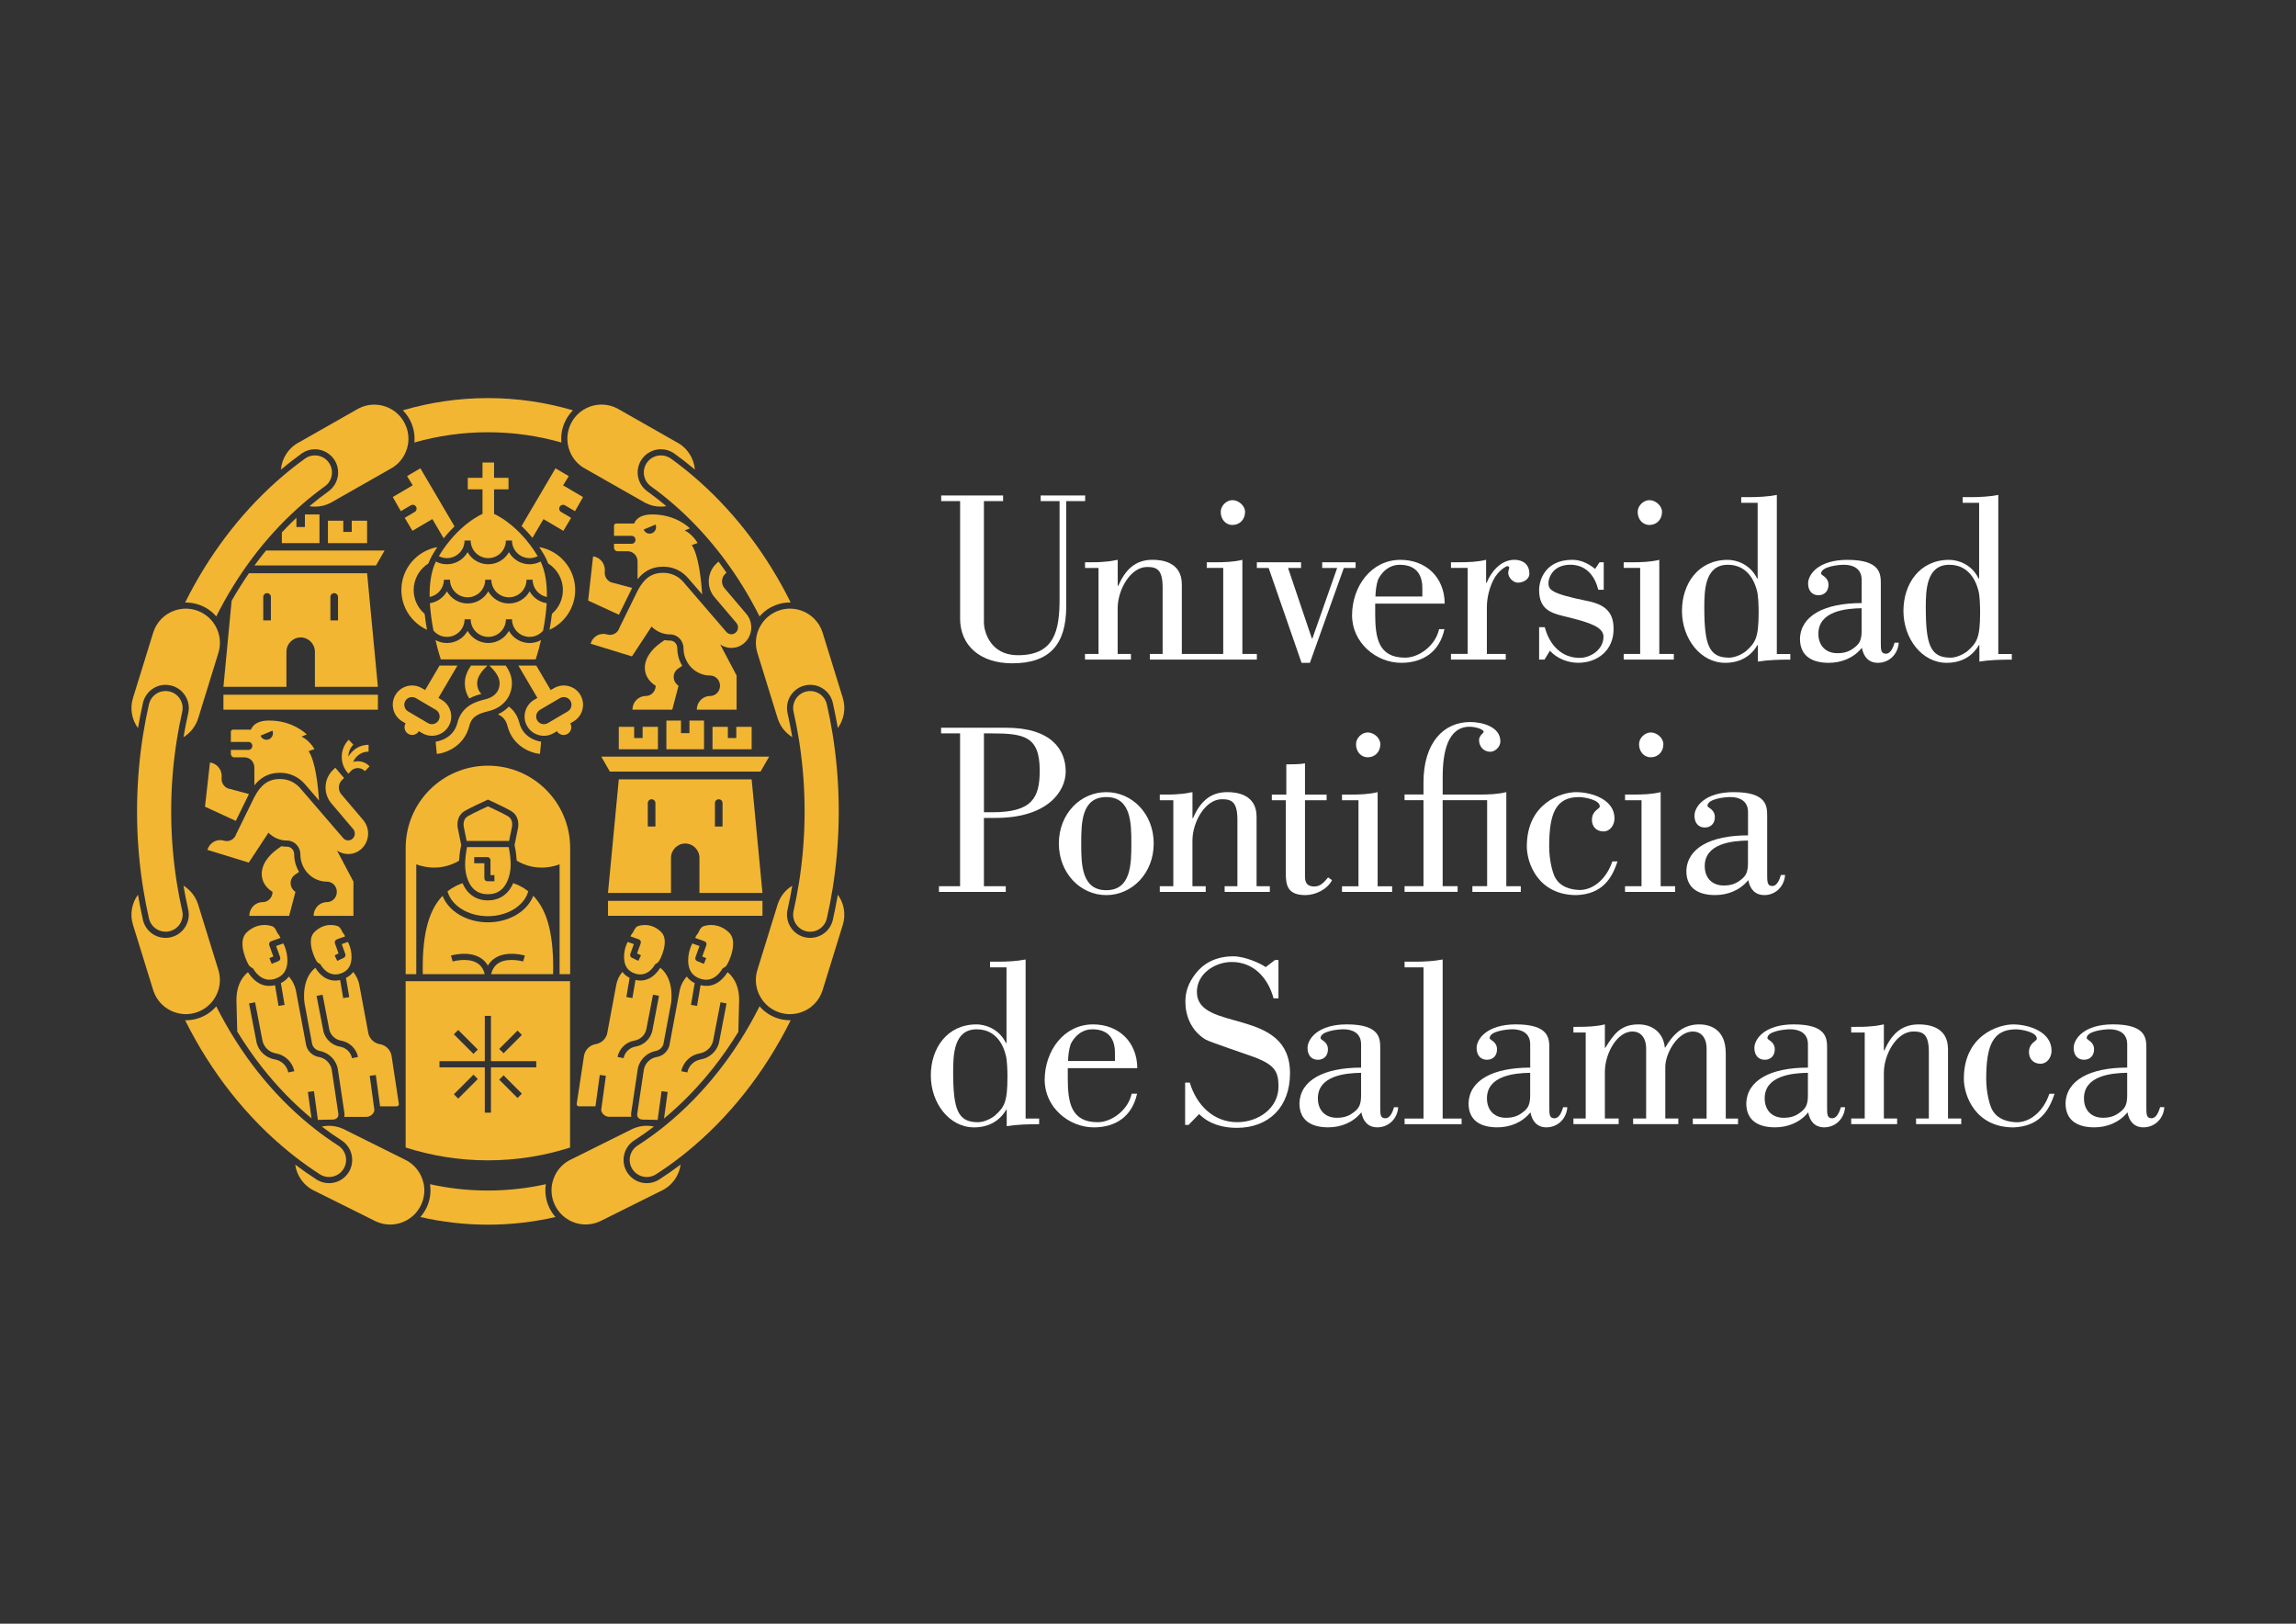 <?xml version="1.0" encoding="UTF-8"?>
<svg id="Capa_1" xmlns="http://www.w3.org/2000/svg" version="1.1" viewBox="0 0 841.89 595.28">
  <rect x="0" y="0" width="841.89" height="595.28" fill="#333333" stroke="none"/>
  <!-- Generator: Adobe Illustrator 29.5.1, SVG Export Plug-In . SVG Version: 2.1.0 Build 141)  -->
  <defs>
    <style>
      .st0 {
        fill: #f2b633;
      }

      .st1 {
        fill: #fff;
      }
    </style>
  </defs>
  <path class="st1" d="M352.04,226.69c0,10.09,7.48,16.49,19.1,16.49,13.6,0,19.82-6.75,19.82-20.9v-38.56h6.94v-2.07h-16.31v2.07h6.93v35.77c0,11.44-1.71,20.72-15.22,20.72-10.9,0-12.52-9.73-12.52-11.8v-44.69h7.03v-2.07h-22.7v2.07h6.94v42.98Z"/>
  <path class="st1" d="M633.59,207.05c8.29,0,10.27,8.11,10.63,9.46.54,1.8.63,5.94.63,7.93,0,9.37-1.17,11.17-4.6,14.24-1.17.99-3.87,2.43-6.22,2.43-7.38,0-9.1-4.6-9.1-18.47,0-6.4.27-15.59,8.65-15.59M632.6,243c5.13,0,9.28-2.16,11.8-6.49h.18v6.04c3.96-.63,7.93-.72,11.89-.72v-2.07h-4.95v-58.31c-3.24.63-6.76.81-10.09.81h-2.97v2.07h6.03v27.77h-.18c-2.7-5.5-7.92-6.85-10.81-6.85-10.72,0-16.76,8.65-16.76,18.74s6.76,19.01,15.85,19.01"/>
  <path class="st1" d="M682.62,231.37c0,3.78-1.26,4.78-1.98,5.49-2.16,1.9-4.05,2.61-6.94,2.61-4.15,0-6.94-2.7-6.94-7.12,0-8.29,10-9.28,15.85-9.37v8.38ZM660.01,234.17c0,6.67,4.86,8.83,10.54,8.83,4.59,0,9.1-1.71,12.16-5.5.63,3.34,2.52,5.5,5.86,5.5,4.14,0,7.38-3.15,7.66-7.39h-1.53c-.45,1.53-1.35,4.05-3.15,4.05-1.9,0-1.9-1.44-1.9-4.14v-21.44c0-3.6,0-8.83-12.25-8.83-10.72,0-14.41,5.41-14.41,8.65,0,2.52,1.35,4.32,3.78,4.32,2.25,0,3.69-1.53,3.69-3.78,0-2.98-2.7-3.43-2.7-4.15,0-2.61,6.4-3.24,8.38-3.24,3.15,0,6.48,1.26,6.48,5.49v8.56c-13.78,0-22.34,4.68-22.61,13.06"/>
  <path class="st1" d="M714.8,207.05c8.29,0,10.27,8.11,10.63,9.46.54,1.8.63,5.94.63,7.93,0,9.37-1.17,11.17-4.6,14.24-1.17.99-3.87,2.43-6.22,2.43-7.38,0-9.1-4.6-9.1-18.47,0-6.4.27-15.59,8.65-15.59M713.81,243c5.13,0,9.28-2.16,11.8-6.49h.18v6.04c3.97-.63,7.93-.72,11.89-.72v-2.07h-4.95v-58.31c-3.24.63-6.76.81-10.09.81h-2.97v2.07h6.03v27.77h-.18c-2.7-5.5-7.92-6.85-10.81-6.85-10.72,0-16.76,8.65-16.76,18.74s6.76,19.01,15.85,19.01"/>
  <path class="st1" d="M397.84,208.22h4.96v31.53h-4.96v2.07h16.84v-2.07h-4.86v-16.76c0-6.75,4.68-15.13,10.81-15.13,3.61,0,5.68.99,5.68,7.56v24.33h-4.68v2.07h39.23v-2.07h-5.31v-34.51c-3.24.81-6.76.9-10.09.9h-2.97v2.07h6.04v31.53h-15.18v-25.5c0-8.29-7.48-9.01-10.72-9.01-6.57,0-10.09,3.87-12.61,9.55h-.18v-9.55c-1.62.36-3.33.63-5.04.72-1.62.18-3.34.18-5.05.18h-1.89v2.07Z"/>
  <path class="st1" d="M451.93,192.46c2.61,0,4.6-1.98,4.6-4.78,0-2.34-2.43-4.32-4.6-4.32s-4.32,1.98-4.32,4.32c0,2.61,1.71,4.78,4.32,4.78"/>
  <polygon class="st1" points="477.25 243 480.31 243 492.75 208.22 497.07 208.22 497.07 206.15 484.82 206.15 484.82 208.22 490.31 208.22 481.22 234.08 481.03 234.08 472.3 208.22 477.07 208.22 477.07 206.15 460.86 206.15 460.86 208.22 465.18 208.22 477.25 243"/>
  <path class="st1" d="M505.23,212.73c.18-.63,2.61-5.67,8.02-5.67,4.5,0,8.29,2.07,8.29,8.56v3.06h-17.21c.09-2.25.36-4.32.9-5.95M529.65,230.66h-1.98c-1.26,5.95-7.3,10.45-12.43,10.45-9.82,0-10.99-7.21-10.99-16.13v-3.69h25.49c-.09-9.82-7.03-16.04-16.22-16.04-10.72,0-17.75,9.73-17.75,20.36,0,10,8.83,17.39,18.02,17.39,7.93,0,14.05-3.97,15.85-12.34"/>
  <path class="st1" d="M552.14,239.75h-6.94v-17.12c0-3.6.99-7.11,2.25-9.73,1.98-4.05,5.04-5.32,5.13-5.32.27,0,.81,0,.81.54,0,.36-.36,1.17-.36,1.89,0,1.8,1.89,3.6,3.51,3.6,1.89,0,4.24-1.08,4.24-3.33,0-3.42-2.43-5.05-5.5-5.05-4.96,0-8.56,4.42-10.18,8.47h-.18v-8.47c-3.24.81-6.76.9-10.09.9h-2.79v2.07h6.12v31.53h-6.12v2.08h20.09v-2.08Z"/>
  <path class="st1" d="M568.33,238.58c2.61,2.88,6.57,4.41,10.36,4.41,7.11,0,12.97-4.59,12.97-12.34,0-5.68-2.43-8.83-9.37-10.27-13.78-2.8-14.51-4.15-14.51-6.76,0-1.08,1.09-6.76,8.47-6.58,5.41.27,8.47,3.97,9.82,9.19h1.98v-10.09h-1.53l-1.62,2.43c-2.79-2.25-5.59-3.33-8.38-3.33-9.82,0-12.16,7.3-12.16,11.08,0,7.84,5.22,8.65,11.17,10.09,7.48,1.9,12.43,3.52,12.43,7.03,0,4.68-4.68,7.75-8.74,7.75-6.67,0-11.08-4.78-12.79-11.26h-2.07v11.89h1.98l1.98-3.24Z"/>
  <path class="st1" d="M613.74,239.75h-5.31v-34.51c-3.24.81-6.76.9-10.09.9h-2.97v2.07h6.04v31.53h-6.04v2.08h18.38v-2.08Z"/>
  <path class="st1" d="M604.82,192.46c2.61,0,4.6-1.98,4.6-4.78,0-2.34-2.43-4.32-4.6-4.32s-4.32,1.98-4.32,4.32c0,2.61,1.71,4.78,4.32,4.78"/>
  <path class="st1" d="M364.82,408.99c-1.17.99-3.87,2.43-6.22,2.43-7.38,0-9.1-4.59-9.1-18.47,0-6.4.27-15.59,8.65-15.59s10.27,8.11,10.63,9.46c.54,1.8.63,5.95.63,7.93,0,9.37-1.17,11.17-4.6,14.23M376.08,351.76c-3.24.63-6.76.81-10.09.81h-2.97v2.07h6.04v27.77h-.18c-2.71-5.5-7.93-6.85-10.81-6.85-10.72,0-16.76,8.65-16.76,18.74s6.76,19.01,15.85,19.01c5.13,0,9.28-2.16,11.8-6.48h.18v6.04c3.97-.63,7.93-.72,11.89-.72v-2.08h-4.96v-58.31Z"/>
  <path class="st1" d="M392.52,383.04c.18-.63,2.61-5.68,8.01-5.68,4.5,0,8.29,2.08,8.29,8.56v3.06h-17.2c.09-2.25.36-4.32.9-5.94M417.02,391.6c-.09-9.82-7.03-16.04-16.21-16.04-10.72,0-17.75,9.73-17.75,20.36,0,10,8.83,17.39,18.02,17.39,7.93,0,14.05-3.96,15.85-12.34h-1.98c-1.26,5.94-7.3,10.45-12.43,10.45-9.82,0-10.99-7.21-10.99-16.13v-3.69h25.49Z"/>
  <path class="st1" d="M438.87,363.67c0-6.76,6.67-10.99,12.79-10.99,8.02,0,13.33,5.86,15.32,13.33h1.8v-14.06h-1.26l-3.42,2.61c-1.8-1.35-7.66-3.96-11.8-3.96-6.85,0-11.26,2.88-13.96,6.4-2.61,3.42-3.69,6.57-3.69,10.27,0,5.05,2.07,10.54,7.3,13.78,1.35.9,15.31,5.5,18.65,6.76,6.93,2.79,8.19,5.23,8.19,10.54,0,7.93-7.38,13.06-15.13,13.06-8.74,0-14.95-6.31-17.39-14.5h-1.71v15.5h1.26l3.87-3.97c3.69,3.69,8.74,5.05,13.78,5.05,11.8,0,19.55-7.66,19.55-20,0-24.5-34.14-14.86-34.14-29.82"/>
  <path class="st1" d="M499.08,401.7c0,3.78-1.26,4.77-1.98,5.49-2.16,1.89-4.05,2.61-6.94,2.61-4.14,0-6.93-2.71-6.93-7.12,0-8.29,10-9.28,15.85-9.37v8.38ZM507.99,409.98c-1.89,0-1.89-1.44-1.89-4.15v-21.44c0-3.61,0-8.83-12.25-8.83-10.72,0-14.41,5.41-14.41,8.65,0,2.52,1.35,4.32,3.79,4.32,2.25,0,3.69-1.53,3.69-3.79,0-2.97-2.71-3.42-2.71-4.14,0-2.61,6.4-3.25,8.38-3.25,3.15,0,6.49,1.27,6.49,5.5v8.56c-13.78,0-22.34,4.68-22.61,13.07,0,6.67,4.87,8.82,10.54,8.82,4.6,0,9.1-1.71,12.16-5.49.63,3.34,2.52,5.49,5.86,5.49,4.15,0,7.38-3.15,7.66-7.38h-1.53c-.45,1.53-1.35,4.05-3.15,4.05"/>
  <path class="st1" d="M528.99,351.76c-3.24.63-6.75.81-10.09.81h-3.87v2.07h6.94v55.43h-6.94v2.07h20.9v-2.07h-6.94v-58.31Z"/>
  <path class="st1" d="M561.08,401.7c0,3.78-1.27,4.77-1.98,5.49-2.16,1.89-4.05,2.61-6.94,2.61-4.14,0-6.93-2.71-6.93-7.12,0-8.29,10-9.28,15.85-9.37v8.38ZM569.99,409.98c-1.89,0-1.89-1.44-1.89-4.15v-21.44c0-3.61,0-8.83-12.25-8.83-10.72,0-14.41,5.41-14.41,8.65,0,2.52,1.35,4.32,3.79,4.32,2.25,0,3.69-1.53,3.69-3.79,0-2.97-2.7-3.42-2.7-4.14,0-2.61,6.4-3.25,8.38-3.25,3.15,0,6.49,1.27,6.49,5.5v8.56c-13.78,0-22.34,4.68-22.61,13.07,0,6.67,4.86,8.82,10.54,8.82,4.6,0,9.1-1.71,12.16-5.49.63,3.34,2.53,5.49,5.86,5.49,4.15,0,7.38-3.15,7.66-7.38h-1.53c-.45,1.53-1.35,4.05-3.15,4.05"/>
  <path class="st1" d="M632.79,386.1c0-9.28-6.4-10.54-9.73-10.54-5.85,0-9.55,3.52-12.43,8.47h-.18c-.54-5.41-4.5-8.47-9.64-8.47-6.57,0-9,3.52-12.16,8.56h-.18v-8.56c-3.24.81-6.75.9-10.09.9h-1.44v2.07h4.5v31.53h-4.5v2.07h16.58v-2.07h-5.05v-17.03c0-6.85,4.5-14.87,10.09-14.87,2.88,0,5.04,2.07,5.04,6.31v25.59h-4.77v2.07h16.57v-2.07h-4.77v-18.92c0-4.96,4.5-12.97,10.09-12.97,2.88,0,5.05,2.07,5.05,6.31v25.59h-5.05v2.07h16.58v-2.07h-4.5v-23.97Z"/>
  <path class="st1" d="M662.92,401.7c0,3.78-1.26,4.77-1.98,5.49-2.16,1.89-4.05,2.61-6.94,2.61-4.14,0-6.93-2.71-6.93-7.12,0-8.29,10-9.28,15.85-9.37v8.38ZM671.84,409.98c-1.89,0-1.89-1.44-1.89-4.15v-21.44c0-3.61,0-8.83-12.25-8.83-10.72,0-14.41,5.41-14.41,8.65,0,2.52,1.35,4.32,3.79,4.32,2.25,0,3.69-1.53,3.69-3.79,0-2.97-2.71-3.42-2.71-4.14,0-2.61,6.4-3.25,8.38-3.25,3.15,0,6.49,1.27,6.49,5.5v8.56c-13.78,0-22.34,4.68-22.61,13.07,0,6.67,4.87,8.82,10.54,8.82,4.6,0,9.1-1.71,12.16-5.49.63,3.34,2.53,5.49,5.86,5.49,4.15,0,7.38-3.15,7.66-7.38h-1.53c-.45,1.53-1.35,4.05-3.15,4.05"/>
  <path class="st1" d="M714.28,384.57c0-8.29-7.48-9.01-10.72-9.01-6.57,0-10.09,3.87-12.61,9.55h-.18v-9.55c-1.62.36-3.34.63-5.05.72-1.62.18-3.33.18-5.04.18h-1.89v2.07h4.96v31.53h-4.96v2.07h16.84v-2.07h-4.86v-16.76c0-6.76,4.68-15.14,10.81-15.14,3.6,0,5.68.99,5.68,7.57v24.33h-4.68v2.07h16.57v-2.07h-4.86v-25.5Z"/>
  <path class="st1" d="M739.02,411.42c-4.68-.27-7.48-2.16-8.83-5.13-.54-1.26-1.89-5.41-1.89-10.81,0-11.8,2.25-18.11,10.9-18.11,1.98,0,7.66.99,7.66,3.42,0,.99-2.88,1.44-2.88,4.96,0,2.61,1.8,4.24,4.23,4.24s4.05-2.35,4.05-4.78c0-6.94-8.29-9.64-14.14-9.64-5.13,0-18.02,3.87-18.02,19.91,0,6.22,4.23,17.84,18.2,17.84,9.37-.36,12.97-5.94,15.05-12.34h-1.89c-2.16,6.49-7.21,10.72-12.43,10.45"/>
  <path class="st1" d="M779.99,401.69c0,3.78-1.26,4.77-1.98,5.49-2.16,1.89-4.05,2.61-6.94,2.61-4.15,0-6.93-2.7-6.93-7.12,0-8.29,10-9.28,15.85-9.37v8.38ZM792.06,405.92c-.45,1.53-1.35,4.05-3.15,4.05-1.89,0-1.89-1.44-1.89-4.15v-21.44c0-3.6,0-8.83-12.25-8.83-10.72,0-14.41,5.41-14.41,8.65,0,2.52,1.35,4.32,3.79,4.32,2.25,0,3.69-1.53,3.69-3.79,0-2.97-2.7-3.42-2.7-4.14,0-2.61,6.4-3.24,8.38-3.24,3.15,0,6.48,1.26,6.48,5.49v8.56c-13.78,0-22.34,4.69-22.61,13.07,0,6.67,4.86,8.83,10.54,8.83,4.59,0,9.1-1.71,12.16-5.5.63,3.34,2.52,5.5,5.86,5.5,4.14,0,7.38-3.16,7.66-7.39h-1.53Z"/>
  <path class="st1" d="M405.65,326.36c-9.1,0-9.19-9.55-9.19-17.12s.09-17.02,9.19-17.02,9.19,9.55,9.19,17.02-.09,17.12-9.19,17.12M405.65,290.41c-9.46,0-17.39,7.93-17.39,18.83s7.93,18.92,17.39,18.92,17.39-8.02,17.39-18.92-7.93-18.83-17.39-18.83"/>
  <path class="st1" d="M442.1,324.91h-4.86v-16.76c0-6.76,4.68-15.14,10.81-15.14,3.6,0,5.68.99,5.68,7.57v24.33h-4.68v2.08h16.57v-2.08h-4.86v-25.5c0-8.29-7.48-9.01-10.72-9.01-6.57,0-10.09,3.87-12.61,9.55h-.18v-9.55c-1.62.36-3.34.63-5.05.72-1.62.18-3.33.18-5.04.18h-1.89v2.07h4.96v31.53h-4.96v2.08h16.84v-2.08Z"/>
  <path class="st1" d="M488.42,322.66l-1.44-.99c-1.44,1.71-2.71,3.33-5.05,3.33-3.42,0-3.42-2.43-3.42-4.05v-27.57h7.93v-2.07h-7.93v-11.44c-2.25.36-4.5.36-6.85.36v11.08h-5.31v2.07h5.13v26.94c0,4.32.72,7.84,7.21,7.84,3.61,0,8.02-2.07,9.73-5.49"/>
  <path class="st1" d="M492.08,291.31v2.08h6.04v31.53h-6.04v2.07h18.38v-2.07h-5.31v-34.51c-3.24.81-6.75.9-10.09.9h-2.97Z"/>
  <path class="st1" d="M506.14,272.85c0-2.34-2.43-4.32-4.6-4.32s-4.32,1.98-4.32,4.32c0,2.61,1.71,4.78,4.32,4.78s4.6-1.98,4.6-4.78"/>
  <path class="st1" d="M539.89,324.91v2.08h17.75v-2.08h-5.31v-34.51c-3.24.81-6.76.9-10.09.9h-13.24v-6.49c0-9.19,1.89-18.38,9.91-18.38,1.53,0,5.13.72,5.13,1.98,0,.18-1.71,1.35-1.71,2.88,0,2.43,1.71,4.32,4.14,4.32,1.8,0,3.69-1.89,3.69-3.78,0-5.5-6.85-7.12-11.08-7.12-9.73,0-17.12,7.56-17.12,22.16v4.41h-6.94v2.07h6.94v31.53h-6.94v2.08h19.46v-2.08h-5.49v-31.53h16.31v31.53h-5.41Z"/>
  <path class="st1" d="M583.72,300.59c0,2.61,1.8,4.23,4.23,4.23s4.05-2.34,4.05-4.77c0-6.94-8.29-9.64-14.14-9.64-5.13,0-18.01,3.87-18.01,19.91,0,6.22,4.23,17.84,18.19,17.84,9.37-.36,12.97-5.94,15.05-12.34h-1.89c-2.16,6.49-7.21,10.72-12.43,10.45-4.68-.27-7.48-2.16-8.83-5.13-.54-1.27-1.89-5.41-1.89-10.81,0-11.8,2.25-18.11,10.9-18.11,1.98,0,7.66.99,7.66,3.42,0,.99-2.88,1.44-2.88,4.96"/>
  <path class="st1" d="M640.94,316.53c0,3.79-1.26,4.78-1.98,5.5-2.16,1.89-4.05,2.61-6.94,2.61-4.14,0-6.93-2.7-6.93-7.11,0-8.29,10-9.28,15.85-9.37v8.38ZM646.89,328.16c4.15,0,7.38-3.15,7.66-7.39h-1.53c-.45,1.53-1.35,4.06-3.15,4.06s-1.89-1.44-1.89-4.15v-21.44c0-3.61,0-8.83-12.25-8.83-10.72,0-14.41,5.41-14.41,8.65,0,2.53,1.35,4.32,3.79,4.32,2.25,0,3.69-1.53,3.69-3.78,0-2.98-2.71-3.42-2.71-4.15,0-2.61,6.4-3.24,8.38-3.24,3.15,0,6.49,1.26,6.49,5.49v8.56c-13.78,0-22.34,4.68-22.61,13.06,0,6.67,4.86,8.83,10.54,8.83,4.6,0,9.1-1.71,12.16-5.49.63,3.33,2.53,5.49,5.86,5.49"/>
  <path class="st1" d="M609.92,272.85c0-2.34-2.43-4.32-4.6-4.32s-4.32,1.98-4.32,4.32c0,2.61,1.71,4.78,4.32,4.78s4.6-1.98,4.6-4.78"/>
  <path class="st1" d="M595.86,324.91v2.08h18.38v-2.08h-5.31v-34.51c-3.24.81-6.76.9-10.09.9h-2.97v2.07h6.04v31.53h-6.04Z"/>
  <path class="st1" d="M360.78,268.87h2.53c12.16,0,17.93.99,17.93,13.6,0,10-2.71,15.32-17.39,15.32h-3.06v-28.92ZM368.8,324.91h-8.02v-25.05h4.32c18.92,0,25.67-9.64,25.67-17.03,0-7.93-5.22-16.03-21.89-16.03h-23.81v2.07h6.97v56.04h-7.75v2.08h24.5v-2.08Z"/>
  <path class="st0" d="M129.08,387.95c-.44-2.16-2.2-3.86-4.37-4.22-2.94-.49-5.33-2.67-6.11-5.54v-.08s-2.52-13-2.52-13l2.21-.42,2.5,12.96c.55,2.01,2.23,3.52,4.28,3.87,3.09.52,5.59,2.93,6.21,5.99l-2.21.45ZM139.37,405.6h6.09c.49,0,.86-.43.79-.92l-2.7-17.76c-.42-2.06-2.07-3.75-4.26-4.11-2.07-.35-3.65-1.87-4.18-3.76,0-.03-3.33-17.83-3.33-17.83-.32-1.87-1.13-3.53-2.27-4.88-.68.9-1.57,1.63-2.65,2.18l1.2,7.03-2.22.38-1.13-6.64c-.6.14-1.2.21-1.79.21-4.8,0-7.17-4.6-7.29-4.69-5.44,4.32-3.96,13-3.96,13l2.79,14.96v.02c.38,1.27,1.44,2.23,2.72,2.48,2.86.56,5.26,2.5,6.29,5.22.21.56.32.86.39,1.33l2.42,16.16c.08.51.06,1-.03,1.48h8.06c1.46,0,2.69-1.03,2.99-2.4l-1.73-12.64,2.23-.31,1.57,11.5Z"/>
  <path class="st0" d="M99.82,339.58c-3.8-1.24-7.27.13-9.52,2.41-3.42,3.46.44,11.44,1.2,12.19.39.39.86.65,1.23.81,3.38,5.59,7.44,4.06,8.22,3.81h0c2.75-.9,3.94-2.82,4.3-4.99.7-4.2-1.38-7.94-1.38-7.94l-2.63.95,1.48,4.11c.2.57-.08,1.2-.63,1.43l-2.46,1-.85-2.09,1.45-.59-1.5-4.15c-.1-.28-.09-.59.04-.86.12-.27.35-.48.63-.58l3.44-1.24-.33-.67s-.23-.5-.77-1.06c-.07-.07-.75-2.16-1.92-2.54"/>
  <path class="st0" d="M123.48,344.39l3.07-1.1s-.44-.99-.94-1.45c0,0-.71-1.86-1.67-2.26-.59-.24-4.81-1.68-8.67,2.14-3.17,3.14.4,10.33,1.08,11.01.35.35.78.58,1.11.74,2.28,3.92,5.31,4.2,7.43,3.44,2.48-.81,3.56-2.54,3.88-4.5.64-3.93-1.21-7.08-1.21-7.08l-2.25.81,1.3,3.61c.2.55-.05,1.15-.58,1.4l-2.37,1.13-.97-2.03,1.45-.69-1.33-3.71c-.1-.28-.09-.59.04-.86.13-.27.36-.48.64-.58"/>
  <path class="st0" d="M228.65,387.94l-2.21-.45c.62-3.07,3.12-5.48,6.21-6,2.05-.34,3.73-1.86,4.29-3.87l2.5-12.96,2.21.42-2.5,13-.02.08c-.77,2.88-3.17,5.05-6.1,5.54-2.18.36-3.93,2.06-4.37,4.22M233.86,391.81c.07-.48.17-.78.39-1.33,1.04-2.72,3.44-4.66,6.29-5.22,1.29-.25,2.35-1.21,2.72-2.48v-.02s2.8-14.97,2.8-14.97c0,0,1.48-8.68-3.96-13-.12.09-2.49,4.69-7.29,4.69-.58,0-1.18-.07-1.79-.21l-1.13,6.64-2.22-.38,1.2-7.03c-1.08-.54-1.96-1.27-2.65-2.17-1.15,1.34-1.96,3.01-2.28,4.88,0,0-3.32,17.8-3.33,17.83-.52,1.9-2.11,3.42-4.18,3.76-2.19.37-3.84,2.06-4.26,4.11l-2.7,17.76c-.07.48.3.92.79.92h6.09l1.57-11.5,2.24.31-1.73,12.64c.3,1.37,1.53,2.4,2.99,2.4h8.06c-.09-.47-.11-.97-.03-1.48l2.42-16.16Z"/>
  <path class="st0" d="M256.49,346.83l-2.63-.95s-2.08,3.74-1.38,7.94c.36,2.17,1.55,4.09,4.3,4.99.78.25,4.84,1.79,8.22-3.81.36-.17.84-.43,1.23-.82.76-.75,4.62-8.72,1.2-12.19-2.25-2.28-5.72-3.64-9.52-2.41-1.18.39-1.85,2.48-1.92,2.54-.54.57-.77,1.07-.77,1.07l-.33.66,3.43,1.24c.29.1.51.31.64.58.13.27.14.58.04.86l-1.5,4.15,1.45.59-.85,2.09-2.46-.99c-.56-.23-.84-.86-.63-1.43l1.48-4.11Z"/>
  <path class="st0" d="M232.42,346.13l-2.25-.81s-1.84,3.15-1.21,7.09c.32,1.96,1.4,3.69,3.88,4.5h0c2.11.77,5.14.48,7.42-3.44.33-.15.75-.39,1.11-.74.69-.68,4.26-7.87,1.09-11.01-3.86-3.81-8.08-2.38-8.67-2.14-.96.4-1.67,2.26-1.67,2.26-.5.46-.94,1.45-.94,1.45l3.07,1.1c.29.1.51.31.64.58.13.27.14.58.04.86l-1.34,3.71,1.45.69-.97,2.03-2.37-1.12c-.52-.25-.77-.86-.58-1.4l1.3-3.61Z"/>
  <polygon class="st0" points="120.25 190.9 120.25 199.12 134.6 199.12 134.6 190.9 128.98 190.9 128.98 195.01 125.88 195.01 125.88 190.9 120.25 190.9"/>
  <polygon class="st0" points="81.93 260.18 110.25 260.18 138.57 260.18 138.57 254.7 110.25 254.7 81.93 254.7 81.93 260.18"/>
  <polygon class="st0" points="226.9 266.47 226.9 274.69 241.25 274.69 241.25 266.47 235.63 266.47 235.63 270.58 232.53 270.58 232.53 266.47 226.9 266.47"/>
  <polygon class="st0" points="261.26 266.47 261.26 274.69 275.61 274.69 275.61 266.47 269.99 266.47 269.99 270.58 266.89 270.58 266.89 266.47 261.26 266.47"/>
  <polygon class="st0" points="258.15 264.17 252.81 264.17 252.81 268.78 249.7 268.78 249.7 264.17 244.35 264.17 244.35 274.69 258.15 274.69 258.15 264.17"/>
  <polygon class="st0" points="279.58 330.27 251.26 330.27 222.94 330.27 222.94 335.75 251.26 335.75 279.58 335.75 279.58 330.27"/>
  <polygon class="st0" points="251.25 277.39 220.47 277.39 223.62 282.87 251.25 282.87 278.89 282.87 282.03 277.39 251.25 277.39"/>
  <path class="st0" d="M264.94,303.02h-2.79v-8.6c0-.77.63-1.4,1.4-1.4s1.39.63,1.39,1.4v8.6ZM240.33,303.02h-2.8v-8.6c0-.77.63-1.4,1.4-1.4s1.4.63,1.4,1.4v8.6ZM275.61,285.73h-48.71l-3.97,41.65h23.11v-12.86c0-2.91,2.33-5.27,5.21-5.27s5.22,2.36,5.22,5.27v12.86h23.11l-3.97-41.65Z"/>
  <path class="st0" d="M181.3,323.09h-2.57c-.63,0-1.13-.51-1.13-1.13v-5.48h-3.71v-2.25h4.84c.62,0,1.12.5,1.12,1.13v5.48h1.44v2.25ZM171.25,310.56s-1.24,5.55-.43,9.48c1.26,6.06,4.58,7.8,8.07,7.8s6.75-1.69,8.07-7.8c.85-3.92-.43-9.48-.43-9.48h-15.28Z"/>
  <path class="st0" d="M248.8,251.41h0c-.41-.27-.78-.62-1.08-1.04-1.19-1.7-.81-4.02.84-5.18l1.59-1.11c-1.14-1.88-1.8-4.09-1.8-6.46,0-1.53-1.17-2.77-2.61-2.77-.7,0-1.4-.06-2.08-.18l-1.27.89c-7.9,5.59-7.27,12.64-1.96,15.85h-.01c0,2.08-1.64,3.76-3.65,3.76-2.69,0-4.87,2.25-4.87,5.02h14.6l2.31-8.78Z"/>
  <path class="st0" d="M240.4,192.3c.49,1.25-.09,2.66-1.3,3.17-1.21.51-2.59-.1-3.07-1.34l4.38-1.83ZM231.61,199.36h-6.46v1.46c0,.7.55,1.27,1.23,1.27h3.7c2.04,0,3.7,1.59,3.7,3.81v6.48c1.91-2.45,4.76-4.61,9.24-4.62h.28c3.47,0,6.76,1.53,9.04,4.21l5.13,5.96c-.37-5.61-1.33-14.36-3.82-18.11l2.14-.73s-1.64-3.09-4.73-4.61l1.91-.78s-5.1-5.3-14.25-5.09c-5.36.13-6.19,3.32-6.19,3.32h-6.57c-.46,0-.82.38-.82.85v3.66h6.46c.78,0,1.42.65,1.42,1.46s-.63,1.46-1.42,1.46"/>
  <path class="st0" d="M108.08,320.75l1.59-1.11c-1.14-1.88-1.8-4.09-1.8-6.46,0-1.52-1.17-2.77-2.61-2.77-.7,0-1.4-.06-2.08-.18l-1.27.9c-7.9,5.59-7.27,12.64-1.96,15.85h-.01c0,2.07-1.63,3.76-3.65,3.76-2.69,0-4.87,2.25-4.87,5.02h14.6l2.31-8.78h0c-.41-.28-.77-.62-1.07-1.05-1.19-1.7-.82-4.02.83-5.18"/>
  <path class="st0" d="M99.91,267.87c.49,1.24-.09,2.66-1.3,3.17-1.21.5-2.59-.1-3.07-1.34l4.38-1.83ZM102.53,283.32c.09,0,.18,0,.28,0,3.46,0,6.76,1.54,9.04,4.21l5.13,5.96c-.37-5.61-1.33-14.37-3.82-18.12l2.14-.72s-1.64-3.09-4.73-4.61l1.91-.78s-5.1-5.3-14.25-5.09c-5.36.12-6.19,3.32-6.19,3.32h-6.57c-.46,0-.82.38-.82.85v3.66h6.46c.78,0,1.41.65,1.41,1.46s-.63,1.46-1.41,1.46h-6.46v1.46c0,.7.55,1.27,1.23,1.27h3.69c2.04,0,3.7,1.59,3.7,3.81v6.48c1.91-2.45,4.76-4.61,9.25-4.62"/>
  <path class="st0" d="M127.86,271.2c-3.35,3.4-3.4,8.97-.11,12.42l1.28-1.3c1.44-1.1,3.48-.97,4.77.39l1.73-1.76c-1.61-1.7-3.95-2.24-6.02-1.62.3-.73.75-1.39,1.31-1.96,1.16-1.17,2.69-1.81,4.32-1.8l.02-2.51c-2.28-.02-4.42.88-6.05,2.53-.54.54-.99,1.15-1.37,1.79.02-1.59.63-3.17,1.82-4.38l-1.71-1.79Z"/>
  <path class="st0" d="M98.43,305.27c1.76,1.79,4.17,2.89,6.83,2.89s4.87,2.25,4.87,5.02c0,5.54,4.36,10.04,9.73,10.04,2.02,0,3.65,1.68,3.65,3.76s-1.63,3.76-3.65,3.76c-2.69,0-4.86,2.25-4.86,5.02h14.6v-12.54l-6.03-11.41c2.68,1.89,6.36,1.75,8.92-.56,3.03-2.74,3.34-7.49.68-10.62l-8.02-9.43c-1.33-1.56-1.17-3.94.34-5.31l.66-.66-3.21-3.77-.66.66c-3.54,3.19-3.89,8.74-.79,12.39l8.01,9.44c.89,1.04.79,2.63-.23,3.54-1.01.91-2.55.81-3.43-.23l-15.7-18.23c-1.99-2.34-4.79-3.49-7.58-3.42-4.25,0-7.02,2.23-9.32,6.67l-6.58,13.4c-.58,1.99-2.61,3.12-4.54,2.53-2.58-.8-5.29.71-6.06,3.37l15.16,4.67,7.21-10.95Z"/>
  <path class="st0" d="M198.25,205.86c-1.21.64-2.59,1.01-4.06,1.01-3.25,0-6.08-1.79-7.58-4.43-1.5,2.64-4.33,4.43-7.58,4.43s-6.08-1.79-7.58-4.43c-1.5,2.64-4.33,4.43-7.57,4.43-1.47,0-2.85-.36-4.06-1.01-1.78,3.71-2.36,8.32-2.28,13,2.97-.58,5.22-3.19,5.22-6.33h2.25c0,3.56,2.89,6.45,6.45,6.45s6.45-2.89,6.45-6.45h2.25c0,3.56,2.89,6.45,6.45,6.45s6.45-2.89,6.45-6.45h2.25c0,3.14,2.25,5.76,5.22,6.33.07-4.68-.51-9.29-2.29-13"/>
  <path class="st0" d="M199.14,231.18c.6-3.06,1.11-6.53,1.32-10.04-2.69-.41-4.97-2.05-6.26-4.33-1.5,2.65-4.33,4.43-7.58,4.43s-6.08-1.79-7.58-4.43c-1.5,2.65-4.33,4.43-7.57,4.43s-6.08-1.79-7.58-4.43c-1.29,2.28-3.57,3.92-6.26,4.33.2,3.52.72,6.98,1.32,10.04,1.18,1.41,2.96,2.31,4.95,2.31,3.56,0,6.45-2.89,6.45-6.45h2.25c0,3.56,2.89,6.45,6.45,6.45s6.45-2.89,6.45-6.45h2.25c0,3.56,2.89,6.45,6.45,6.45,1.98,0,3.76-.9,4.95-2.31"/>
  <path class="st0" d="M198.39,234.66c-1.25.69-2.67,1.08-4.2,1.08-3.24,0-6.08-1.79-7.58-4.43-1.5,2.64-4.33,4.43-7.57,4.43s-6.08-1.79-7.58-4.43c-1.5,2.64-4.33,4.43-7.58,4.43-1.52,0-2.95-.39-4.2-1.08.99,4.24,1.96,7.09,1.96,7.09h34.78s.97-2.85,1.96-7.09"/>
  <path class="st0" d="M160.92,203.89c.89.46,1.9.73,2.97.73,3.56,0,6.45-2.89,6.45-6.45h2.25c0,3.56,2.89,6.45,6.45,6.45s6.45-2.89,6.45-6.45h2.25c0,3.56,2.89,6.45,6.45,6.45,1.07,0,2.08-.27,2.97-.73-7.07-11.77-16-15.49-16-15.49v-8.99h5.3v-4.24h-5.3v-5.61h-4.24v5.61h-5.39v4.24h5.39v8.99s-8.93,3.72-16,15.49"/>
  <path class="st0" d="M208.17,260.82l-7.31,4.29c-1.34.79-3.08.34-3.87-1-.79-1.34-.34-3.08,1-3.87l7.31-4.29c1.34-.79,3.08-.34,3.87,1,.79,1.34.34,3.08-1,3.87M212.83,254.79c-1.97-3.35-6.33-4.48-9.68-2.51l-1.22.72-5.29-8.99h-6.56l6.97,11.86-1.22.72c-3.35,1.97-4.48,6.33-2.51,9.68,1.97,3.35,6.33,4.49,9.68,2.51l1.22-.72c.79,1.35,2.53,1.8,3.87,1.01,1.35-.8,1.8-2.53,1.01-3.87l1.21-.72c3.35-1.97,4.48-6.32,2.51-9.68"/>
  <path class="st0" d="M203.68,171.7l-12.43,21.14c1.29,1.24,2.64,2.68,3.98,4.35l4.04-6.87,7.31,4.3,2.83-4.77-3.66-2.15c-.67-.4-.9-1.27-.5-1.94.39-.67,1.27-.89,1.93-.5l3.66,2.15,2.95-5.17-7.31-4.3,2.07-3.38-4.88-2.87Z"/>
  <path class="st0" d="M146.97,187.41l3.66-2.15c.67-.4,1.54-.17,1.93.5.4.67.17,1.54-.5,1.93l-3.66,2.15,2.83,4.76,7.31-4.3,4.15,7.06c1.33-1.68,2.68-3.13,3.97-4.38l-12.52-21.3-4.88,2.87,2.07,3.37-7.31,4.3,2.95,5.17Z"/>
  <path class="st0" d="M148.64,256.95c.79-1.34,2.53-1.79,3.87-1l7.3,4.29c1.34.79,1.79,2.53,1,3.87-.79,1.34-2.53,1.79-3.87,1l-7.3-4.29c-1.34-.79-1.79-2.53-1.01-3.87M149.72,269.06c1.34.79,3.08.34,3.87-1l1.22.72c3.35,1.97,7.71.84,9.68-2.51,1.97-3.35.84-7.71-2.51-9.68l-1.22-.72,6.97-11.86h-6.56l-5.29,8.99-1.21-.72c-3.35-1.97-7.71-.84-9.68,2.51-1.97,3.35-.84,7.71,2.51,9.68l1.22.72c-.79,1.34-.34,3.08,1,3.87"/>
  <path class="st0" d="M157.08,206.58c.38-1.01.82-1.98,1.34-2.89.63-1.1,1.27-2.13,1.93-3.11-7.48,1.33-13.18,7.88-13.18,15.74,0,6.47,3.87,12.05,9.41,14.57-.35-1.84-.65-3.81-.88-5.85-2.46-2.11-4.02-5.24-4.02-8.72,0-4.1,2.16-7.71,5.4-9.74"/>
  <path class="st0" d="M202.38,225.04c-.23,2.04-.54,4.01-.88,5.85,5.54-2.52,9.41-8.1,9.41-14.58,0-7.86-5.7-14.41-13.18-15.74.65.98,1.3,2.02,1.93,3.12.52.91.96,1.88,1.34,2.89,3.24,2.03,5.4,5.64,5.4,9.74,0,3.49-1.56,6.62-4.02,8.72"/>
  <path class="st0" d="M186.06,266.08c1.86,7.41,8.37,9.97,11.93,10.32l.43-4.49c-.06,0-6.42-.69-7.99-6.92-.71-2.84-2.18-4.7-3.85-5.95-1.11,1.17-2.46,2.13-3.98,2.84,1.66.79,2.89,1.97,3.46,4.21"/>
  <path class="st0" d="M172.73,244.01c-1.3,1.82-2.31,4-2.28,6.51.02,2.07.59,3.96,1.63,5.54,1.6-.85,3.18-1.33,4.42-1.65-.86-.88-1.52-2.14-1.54-3.93-.02-2.46,1.98-4.74,3.75-6.47h-5.98Z"/>
  <path class="st0" d="M167.73,264.99c-1.56,6.23-7.92,6.92-7.99,6.93l.43,4.49c3.56-.35,10.07-2.91,11.93-10.32.88-3.52,3.45-4.45,6.71-5.29.31-.08.61-.16.89-.24,4.89-1.36,7.96-5.21,8.01-10.03.03-2.51-.98-4.69-2.28-6.51h-5.98c1.77,1.73,3.78,4.01,3.75,6.47-.04,4-3.31,5.35-4.71,5.74-.25.07-.52.14-.81.21-2.92.76-8.36,2.17-9.96,8.56"/>
  <path class="st0" d="M161.15,389.05h16.62v-16.62h2.25v16.62h16.61v2.25h-16.61v16.62h-2.25v-16.62h-16.62v-2.25ZM168.02,377.6l7.18,7.18-1.6,1.59-7.18-7.18,1.59-1.59ZM189.77,377.83l1.6,1.59-6.72,6.72-1.59-1.6,6.72-6.72ZM189.77,402.54l-6.72-6.72,1.59-1.59,6.72,6.72-1.6,1.6ZM168.02,402.77l-1.59-1.6,7.18-7.18,1.6,1.59-7.18,7.18ZM148.75,420.7c9.62,3.06,19.72,4.7,30.15,4.7s20.52-1.63,30.13-4.69v-60.98s-60.29,0-60.29,0v60.97Z"/>
  <path class="st0" d="M209.06,310.85c0-16.65-13.51-30.14-30.15-30.14h-.01c-16.65,0-30.15,13.49-30.15,30.14v46.29h3.89v-40.26c5.53,2.02,11.08,1.41,15.69-1.33.15-2.88.69-5.32.73-5.48l.06-.25-.21-1.06-1.09-5.37-.02-.11v-.11c-.41-4.06,1.98-5.48,2.77-5.95,1.84-1.09,8.35-4.08,8.35-4.08,0,0,6.47,2.99,8.31,4.08.79.47,3.18,1.89,2.78,5.95v.11s-.03.11-.03.11l-1.09,5.37-.22,1.06.06.25c.04.16.58,2.59.73,5.46,4.62,2.76,10.18,3.38,15.73,1.35v40.26h3.88v-46.29Z"/>
  <path class="st0" d="M164.09,326.77c1.4,5.2,7.5,9.12,14.8,9.12s13.42-3.93,14.81-9.14c-2.08-1.64-4.09-2.51-5.55-2.96-.15.35-2.26,6.31-9.26,6.31s-9.1-5.94-9.26-6.3c-1.46.46-3.47,1.33-5.54,2.97"/>
  <path class="st0" d="M155.02,357.14h22.7c-.45-1.9-1.38-3.25-2.82-4.11-3.51-2.09-8.85-.55-8.91-.54l-.64-2.16c.26-.08,6.33-1.84,10.69.76,1.21.72,2.17,1.69,2.86,2.91.7-1.22,1.66-2.19,2.86-2.91,4.37-2.6,10.44-.84,10.7-.76l-.32,1.08-.32,1.08c-.06-.01-5.4-1.56-8.91.54-1.45.86-2.37,2.22-2.82,4.11h22.73c.26-13.16-1.63-22.94-7.28-28.74-2.14,5.63-8.78,9.74-16.63,9.74s-14.47-4.1-16.62-9.72c-5.63,5.81-7.52,15.58-7.26,28.72"/>
  <path class="st0" d="M186.08,299.14c-1.76-1.04-7.18-3.53-7.18-3.53,0,0-5.42,2.49-7.19,3.53-.86.51-1.93,1.33-1.69,3.79l1.09,5.37h15.57l1.09-5.37c.24-2.46-.83-3.28-1.69-3.79"/>
  <path class="st0" d="M76.98,279.55l-1.81,16.2,11.29,5.2s4.8-9.8,4.83-9.83l-6.82-1.84c-2-.24-3.44-2.11-3.21-4.17.31-2.75-1.61-5.24-4.28-5.56"/>
  <path class="st0" d="M217.47,203.98l-1.81,16.2,11.29,5.2s4.8-9.8,4.83-9.83l-6.82-1.84c-2-.24-3.44-2.11-3.21-4.17.31-2.75-1.61-5.24-4.28-5.56"/>
  <path class="st0" d="M266.33,231.66l-15.7-18.23c-1.98-2.34-4.78-3.49-7.58-3.42-4.25,0-7.02,2.23-9.31,6.67l-6.58,13.4c-.58,1.99-2.61,3.12-4.55,2.53-2.58-.8-5.29.71-6.05,3.37l15.16,4.67,7.2-10.95c1.76,1.79,4.17,2.89,6.83,2.89s4.87,2.25,4.87,5.02c0,5.54,4.36,10.04,9.74,10.04,2.02,0,3.65,1.68,3.65,3.76s-1.63,3.76-3.65,3.76c-2.69,0-4.87,2.25-4.87,5.02h14.6v-12.54l-6.03-11.41c2.68,1.89,6.36,1.75,8.92-.56,3.03-2.74,3.34-7.49.68-10.62l-8.01-9.43c-1.33-1.56-1.18-3.94.34-5.31l.38-.38c-.95-1.38-1.92-2.73-2.92-4.06l-.67.66c-3.53,3.2-3.89,8.74-.79,12.39l8.02,9.44c.88,1.04.78,2.63-.23,3.54-1.01.91-2.54.81-3.43-.23"/>
  <path class="st0" d="M96.53,218.85c0-.77.63-1.4,1.4-1.4s1.4.63,1.4,1.4v8.59h-2.8v-8.59ZM121.15,218.85c0-.77.63-1.4,1.39-1.4s1.4.63,1.4,1.4v8.59h-2.79v-8.59ZM84.93,220.25l-3,31.56h23.1v-12.86c0-2.91,2.34-5.26,5.22-5.26s5.22,2.36,5.22,5.26v12.86h23.1l-3.96-41.65h-43.33c-2.24,3.24-4.36,6.61-6.34,10.09"/>
  <path class="st0" d="M93.31,207.3h44.57l3.15-5.48h-43.49c-1.45,1.78-2.86,3.61-4.23,5.48"/>
  <path class="st0" d="M103.35,195.19v3.93h13.8v-10.52h-5.35v4.6h-3.11v-3.37c-1.83,1.73-3.61,3.51-5.35,5.36"/>
  <path class="st0" d="M105.71,393.17c-.5-2.44-2.48-4.36-4.94-4.77-3.21-.54-5.82-2.91-6.66-6.05l-2.79-14.47,2.21-.43,2.77,14.36c.63,2.27,2.52,3.98,4.84,4.37,3.37.57,6.1,3.2,6.78,6.54l-2.21.45ZM116.57,410.57c.14-.04,5.3-.11,5.3-.11,1.38,0,2.39-.77,2.19-2.15,0,0-2.43-16.28-2.45-16.33-.49-2.24-2.3-4.07-4.7-4.47-2.27-.38-4.01-2.03-4.61-4.1-.02-.07-3.71-19.81-3.71-19.81-.36-2.16-1.33-4.06-2.68-5.59-.75,1-1.73,1.81-2.92,2.4l1.36,8-2.22.38-1.29-7.6c-.69.17-1.38.23-2.06.25-5.02.12-7.73-4.95-7.84-5.02-2.95,2.32-4.34,6.23-4.24,10.52,0,.04.13,5.16.29,11.24,2.84,4.65,5.92,9.09,9.22,13.28,5.45,6.91,11.5,13.14,18.01,18.54l-1.33-9.66,2.23-.31,1.44,10.55Z"/>
  <path class="st0" d="M256.58,386.18c2.32-.39,4.22-2.11,4.85-4.38l2.77-14.36,2.21.43-2.79,14.48c-.84,3.14-3.46,5.51-6.66,6.05-2.46.41-4.44,2.33-4.94,4.77l-2.21-.45c.68-3.35,3.4-5.98,6.77-6.54M261.58,391.46c3.27-4.15,6.33-8.55,9.15-13.15.16-6.14.29-11.33.29-11.37.1-4.29-1.29-8.2-4.24-10.52-.11.07-2.82,5.13-7.84,5.02-.67-.02-1.36-.09-2.06-.25l-1.29,7.6-2.22-.38,1.36-7.99c-1.2-.59-2.18-1.4-2.92-2.4-1.36,1.52-2.32,3.43-2.68,5.59,0,0-3.69,19.74-3.71,19.81-.6,2.07-2.34,3.72-4.61,4.1-2.4.4-4.21,2.23-4.7,4.47-.01.06-2.45,16.33-2.45,16.33-.21,1.38.8,2.15,2.19,2.15,0,0,.54,0,1.27.02,0,0,.01,0,.02,0,.04,0,.08,0,.11,0,1.54.03,3.8.07,3.89.09l1.44-10.54,2.23.3-1.33,9.73c6.54-5.42,12.62-11.67,18.09-18.61"/>
  <path class="st0" d="M110.62,166.22h.02c1.43-.99,3.09-1.51,4.82-1.51,2.81,0,5.43,1.38,7.02,3.69,1.29,1.87,1.77,4.14,1.36,6.37-.41,2.23-1.67,4.16-3.52,5.45-2.35,1.69-4.63,3.48-6.86,5.36.67.11,1.34.17,2.02.17,1.92,0,3.86-.44,5.69-1.37l21.77-12.38c2.79-1.43,4.82-3.76,5.91-6.46.34-.83.58-1.71.74-2.59.43-2.57.08-5.29-1.2-7.78-.8-1.57-1.89-2.9-3.17-3.96-.75-.62-1.57-1.15-2.43-1.57-1.72-.85-3.63-1.3-5.56-1.3s-3.86.44-5.68,1.37l-21.77,12.38c-3.99,2.04-6.42,5.92-6.78,10.08,2.48-2.07,5.01-4.04,7.61-5.91h.02Z"/>
  <path class="st0" d="M68.11,371.8c1.27,0,2.55-.19,3.82-.6,2.61-.84,4.76-2.45,6.26-4.5.54-.74,1-1.53,1.37-2.37,1.2-2.7,1.44-5.83.47-8.87l-7.4-23.92c-.95-2.96-2.89-5.32-5.35-6.83.49,2.89,1.05,5.77,1.7,8.61,1.1,4.55-1.69,9.16-6.24,10.27-.67.17-1.35.25-2.04.25-3.92,0-7.32-2.66-8.26-6.48v-.02s0-.02,0-.02c-.7-3.08-1.32-6.19-1.85-9.32-2.26,3.11-3.06,7.23-1.79,11.17l7.4,23.92c1.24,3.87,4.18,6.72,7.73,7.98h0c.9.33,1.84.54,2.8.65.46.06.92.08,1.38.08"/>
  <path class="st0" d="M208.22,162.93c.15.89.4,1.77.74,2.6,1.09,2.7,3.11,5.04,5.91,6.46l21.76,12.38c1.82.93,3.77,1.37,5.68,1.37.68,0,1.36-.06,2.02-.17-2.22-1.88-4.51-3.66-6.85-5.36-1.86-1.29-3.11-3.22-3.53-5.45-.41-2.24.07-4.5,1.36-6.37,1.59-2.31,4.21-3.69,7.02-3.69,1.73,0,3.4.52,4.82,1.5h.02s.02.03.02.03c2.59,1.87,5.13,3.84,7.61,5.92-.36-4.16-2.79-8.04-6.78-10.08l-21.77-12.38c-1.82-.93-3.77-1.37-5.68-1.37s-3.84.45-5.56,1.3c-.86.42-1.68.95-2.43,1.57-1.28,1.06-2.36,2.38-3.17,3.96-1.27,2.49-1.63,5.22-1.19,7.78"/>
  <path class="st0" d="M64.44,273.89c.12-.83.24-1.65.37-2.48.55-3.49,1.21-6.94,1.98-10.33.82-3.36-1.23-6.75-4.58-7.57-.51-.12-1-.18-1.5-.18-2.82,0-5.37,1.91-6.07,4.77-.82,3.6-1.53,7.25-2.13,10.95-.14.85-.27,1.69-.39,2.55h0c-1.23,8.4-1.86,17.03-1.87,25.84v.03c0,8.82.64,17.45,1.87,25.86.13.86.26,1.71.4,2.56.59,3.69,1.3,7.34,2.12,10.93.7,2.85,3.26,4.76,6.07,4.76.5,0,.99-.06,1.5-.18,3.35-.83,5.41-4.21,4.58-7.57-.77-3.38-1.43-6.82-1.98-10.31-.13-.82-.26-1.65-.37-2.48-1.1-7.66-1.67-15.54-1.67-23.58v-.03c0-8.02.57-15.9,1.67-23.55"/>
  <path class="st0" d="M120.64,431.51c2.11,0,4.17-1.07,5.35-3,1.8-2.95.86-6.8-2.09-8.6-2.89-1.87-5.72-3.88-8.46-6.03-.65-.51-1.29-1.02-1.93-1.55-13.85-11.32-25.55-26.14-34.21-43.4-1.72,2-3.98,3.56-6.67,4.42-1.46.47-2.98.7-4.5.7h-.25c9.59,19.26,22.7,35.8,38.28,48.41h0c.68.55,1.35,1.09,2.04,1.62,2.99,2.32,6.06,4.5,9.21,6.52,1.02.62,2.14.91,3.25.91"/>
  <path class="st0" d="M241.6,432.51h-.02c-1.33.83-2.86,1.26-4.42,1.26-3,0-5.71-1.53-7.27-4.09-1.18-1.94-1.54-4.22-1-6.44.54-2.2,1.89-4.06,3.82-5.25,2.42-1.56,4.78-3.22,7.08-4.98-.86-.19-1.74-.29-2.64-.29-1.73,0-3.5.36-5.18,1.13l-22.42,11.15c-2.8,1.27-4.9,3.45-6.11,6.02-.39.82-.69,1.67-.89,2.55-.6,2.59-.38,5.4.81,8.01.71,1.55,1.69,2.88,2.86,3.98.71.67,1.5,1.24,2.34,1.71,1.88,1.07,4.02,1.64,6.2,1.64,1.73,0,3.5-.36,5.19-1.13l22.42-11.16c4.05-1.84,6.64-5.57,7.21-9.68-2.58,1.95-5.23,3.8-7.93,5.53h-.02Z"/>
  <path class="st0" d="M155.25,433.59c-.2-.88-.5-1.74-.89-2.55-1.22-2.57-3.32-4.75-6.11-6.02l-22.42-11.16c-1.68-.76-3.45-1.13-5.19-1.13-.89,0-1.77.1-2.64.28,2.31,1.77,4.67,3.43,7.09,4.98,3.98,2.45,5.25,7.68,2.82,11.69-1.56,2.56-4.28,4.09-7.27,4.09-1.56,0-3.09-.43-4.42-1.24h-.02s-.02-.03-.02-.03c-2.7-1.74-5.35-3.58-7.93-5.53.57,4.1,3.16,7.83,7.21,9.68l22.42,11.16c1.68.76,3.45,1.13,5.18,1.13,2.18,0,4.32-.58,6.2-1.65.84-.47,1.62-1.04,2.34-1.71h0c1.17-1.09,2.15-2.42,2.86-3.97,1.19-2.61,1.41-5.41.81-8.01"/>
  <path class="st0" d="M293.36,321.05c-.12.83-.24,1.65-.38,2.48-.55,3.49-1.21,6.92-1.97,10.31-.82,3.36,1.23,6.75,4.58,7.57.5.12,1,.18,1.5.18,2.81,0,5.37-1.91,6.07-4.77.82-3.59,1.53-7.24,2.13-10.93.13-.85.27-1.71.39-2.56,1.23-8.4,1.87-17.04,1.87-25.86v-.03c0-8.81-.64-17.44-1.87-25.84-.12-.85-.25-1.7-.39-2.55-.6-3.7-1.31-7.35-2.13-10.95-.7-2.85-3.26-4.76-6.07-4.76-.5,0-1,.06-1.5.18-3.35.83-5.41,4.21-4.58,7.57.76,3.4,1.43,6.84,1.98,10.33.13.82.26,1.65.37,2.48,1.1,7.65,1.67,15.52,1.67,23.55v.03c0,8.04-.58,15.91-1.67,23.58"/>
  <path class="st0" d="M305.35,337.32v.02s0,.02,0,.02c-.94,3.82-4.33,6.48-8.26,6.48-.69,0-1.37-.08-2.04-.24-4.55-1.12-7.34-5.72-6.24-10.27.64-2.85,1.21-5.72,1.7-8.62-2.45,1.51-4.4,3.87-5.35,6.83l-7.4,23.92c-.98,3.04-.73,6.17.47,8.88.37.84.83,1.63,1.38,2.37,1.5,2.05,3.65,3.66,6.26,4.5,1.27.4,2.55.6,3.82.6.47,0,.93-.03,1.38-.08.96-.11,1.9-.33,2.8-.65,3.56-1.26,6.5-4.11,7.73-7.98l7.4-23.92c1.26-3.94.47-8.06-1.79-11.17-.53,3.13-1.15,6.23-1.85,9.32"/>
  <path class="st0" d="M200.14,434.15c-6.89,1.52-13.99,2.32-21.24,2.32s-14.35-.8-21.23-2.32c.44,2.83.05,5.71-1.16,8.38-.62,1.35-1.42,2.58-2.38,3.65,8.02,1.84,16.3,2.81,24.78,2.81s16.76-.97,24.78-2.81c-.96-1.08-1.76-2.31-2.38-3.65-1.21-2.66-1.6-5.55-1.16-8.38"/>
  <path class="st0" d="M285.18,373.34c-2.68-.86-4.95-2.42-6.67-4.41-8.65,17.25-20.36,32.07-34.21,43.4-.63.52-1.28,1.04-1.93,1.55-2.74,2.14-5.57,4.16-8.47,6.03-2.95,1.79-3.89,5.65-2.09,8.6,1.18,1.94,3.24,3,5.35,3,1.11,0,2.23-.29,3.25-.91,3.16-2.02,6.23-4.2,9.21-6.52.69-.53,1.37-1.07,2.04-1.62,15.57-12.6,28.68-29.15,38.27-48.41-.08,0-.17,0-.25,0-1.53,0-3.05-.24-4.51-.71"/>
  <path class="st0" d="M52.45,257.6v-.04c.95-3.82,4.34-6.48,8.27-6.48.68,0,1.37.09,2.03.25,4.55,1.12,7.34,5.72,6.24,10.27-.64,2.86-1.21,5.75-1.7,8.65,2.46-1.51,4.4-3.88,5.36-6.84l7.39-23.93c.98-3.04.73-6.17-.47-8.88-.36-.83-.82-1.62-1.37-2.36-1.5-2.05-3.65-3.66-6.26-4.5-1.27-.4-2.55-.6-3.82-.6-.46,0-.92.02-1.37.08-.96.1-1.9.32-2.79.63-3.57,1.26-6.52,4.11-7.76,7.99l-7.4,23.92c-1.27,3.94-.47,8.06,1.79,11.17.54-3.14,1.16-6.25,1.86-9.34"/>
  <path class="st0" d="M285.87,223.74c-2.61.84-4.75,2.45-6.26,4.5-.54.74-1,1.53-1.37,2.36-1.2,2.7-1.45,5.84-.48,8.88l7.4,23.92c.95,2.96,2.89,5.33,5.35,6.84-.49-2.9-1.06-5.79-1.7-8.65-1.1-4.55,1.69-9.16,6.24-10.27.67-.17,1.35-.25,2.04-.25,3.92,0,7.32,2.66,8.26,6.48v.02s0,.02,0,.02c.7,3.09,1.33,6.2,1.86,9.34,2.25-3.11,3.05-7.22,1.79-11.17l-7.4-23.92c-1.24-3.88-4.2-6.73-7.76-7.99-.9-.32-1.84-.53-2.79-.64-.45-.05-.91-.08-1.37-.08-1.27,0-2.55.19-3.82.6"/>
  <path class="st0" d="M245.88,168.06c-1.08-.75-2.32-1.1-3.54-1.1-1.99,0-3.95.94-5.16,2.71-1.96,2.85-1.24,6.75,1.61,8.7,2.8,2.02,5.53,4.18,8.17,6.47.63.54,1.25,1.09,1.86,1.65,11.88,10.74,21.99,24.16,29.69,39.5,1.76-2.04,4.04-3.57,6.68-4.41,1.46-.47,2.98-.71,4.51-.71.08,0,.15,0,.23,0-8.54-17.16-19.86-32.16-33.24-44.14-.64-.58-1.3-1.15-1.96-1.72-2.86-2.46-5.81-4.79-8.84-6.97"/>
  <path class="st0" d="M72.62,221.59c2.63.84,4.92,2.36,6.68,4.4,7.7-15.34,17.8-28.76,29.69-39.5.61-.56,1.24-1.1,1.86-1.65,2.64-2.29,5.37-4.45,8.17-6.47,2.85-1.96,3.57-5.86,1.61-8.7-1.21-1.77-3.17-2.71-5.16-2.71-1.22,0-2.45.35-3.54,1.1-3.04,2.19-5.98,4.51-8.84,6.97-.66.57-1.31,1.14-1.96,1.72h0c-13.38,11.99-24.7,26.98-33.25,44.14.08,0,.16,0,.23,0,1.53,0,3.05.24,4.51.71"/>
  <path class="st0" d="M151.94,162.23c8.66-2.46,17.69-3.76,26.97-3.76s18.3,1.3,26.94,3.76c-.26-2.77.26-5.57,1.56-8.1.71-1.39,1.61-2.63,2.67-3.7-9.98-2.93-20.43-4.48-31.19-4.48s-21.2,1.56-31.18,4.48c1.06,1.07,1.96,2.31,2.67,3.7,1.29,2.54,1.82,5.33,1.56,8.1"/>
</svg>